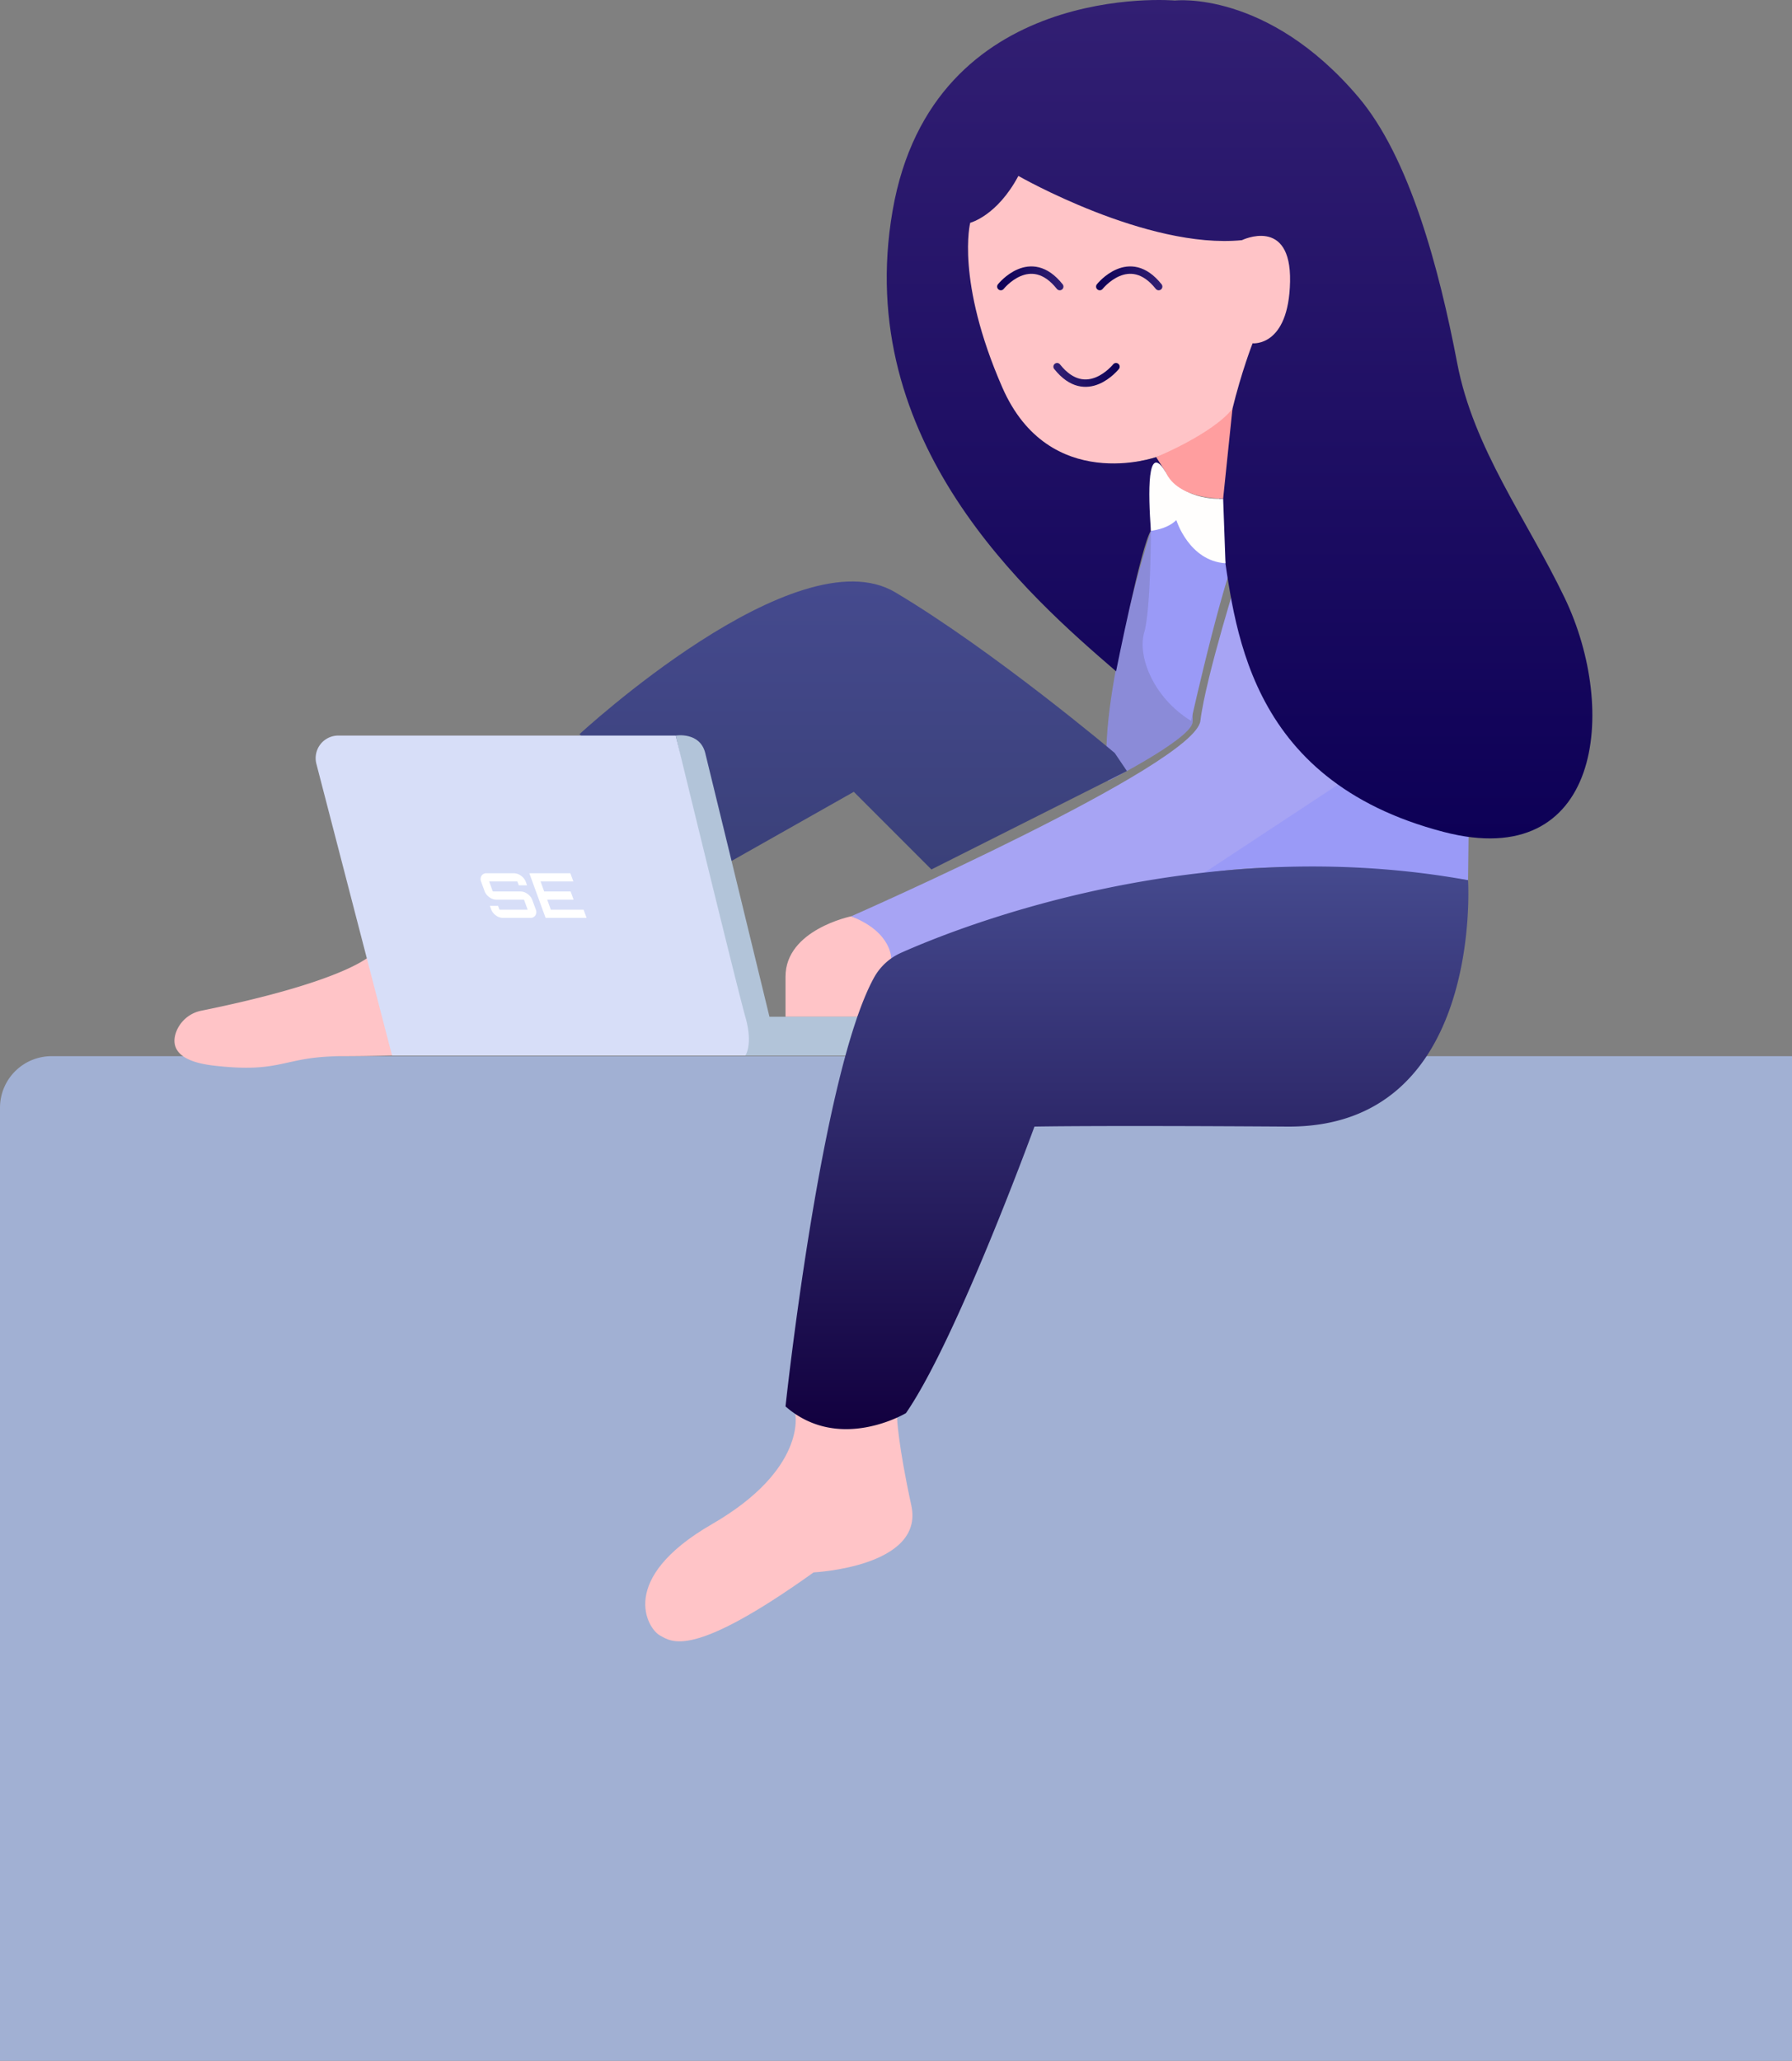 <svg xmlns="http://www.w3.org/2000/svg" xmlns:xlink="http://www.w3.org/1999/xlink" viewBox="0 0 993 1141.42"><rect x="0" y="0" width="993" height="1141.42" fill="#808080" stroke="none"/><defs><linearGradient id="b" x1="472.77" y1="322.08" x2="472.77" y2="481.58" gradientUnits="userSpaceOnUse"><stop offset="0" stop-color="#454a8e"/><stop offset="1" stop-color="#3a4079"/></linearGradient><linearGradient id="c" x1="624.47" y1="479.93" x2="624.47" y2="791.54" gradientUnits="userSpaceOnUse"><stop offset="0" stop-color="#454a8e"/><stop offset="1" stop-color="#12003f"/></linearGradient><linearGradient id="a" x1="686.89" y1="464.39" x2="686.89" gradientUnits="userSpaceOnUse"><stop offset="0" stop-color="#0d0056"/><stop offset="1" stop-color="#321f73"/></linearGradient><linearGradient id="d" x1="552.55" y1="154.17" x2="589.29" y2="154.17" xlink:href="#a"/><linearGradient id="e" x1="607.36" y1="154.17" x2="644.11" y2="154.17" xlink:href="#a"/><linearGradient id="f" x1="631" y1="211.65" x2="667.75" y2="211.65" gradientTransform="rotate(180 625.735 209.655)" xlink:href="#a"/></defs><path d="M28.56 585H993v556.42H0V613.56A28.56 28.56 0 0 1 28.56 585z" fill="#a1b0d3" data-name="Шар 16"/><path d="M206.88 527.79s-10.55 14.76-95.22 32a18.78 18.78 0 0 0-14.22 12.29c-2.37 7.17-.23 15.69 21 18.14 38.64 4.46 37.9-5.2 71.33-5.2S248 583 248 583z" fill="#ffc4c7" data-name="Шар 17"/><path d="M533.5 123s-.33 162.06 107.2 130.17c0 0 15.58-4.45 46.72-25.95s57.1-125.33 57.1-125.33L528 70z" fill="#ffc4c7" data-name="Шар 3"/><path d="M440.69 783.12s6.46 30.7-46.2 61.1-35.59 57.85-28.92 61.55 17.8 13.35 85.28-34.85c0 0 61.56-3 54.14-37.08s-7.92-48.67-7.92-48.67z" fill="#ffc4c7" data-name="Шар 15"/><g data-name="Шар 7"><path d="M637.74 294S607.33 388.88 614 432.64c0 0 43.76-22.25 46.72-31.89S637.74 294 637.74 294z" fill="#8b8bd8"/><path d="M435.28 563.16h39.82l27.57-45.83-31.05-9.79s-36.34 7.41-36.34 33.37z" fill="#ffc4c7" data-name="Шар 18"/></g><path d="M471.62 507.54s190.59-83.8 193.55-108.27S687.42 314 687.42 314l57.1 122.71s-6.67 18.94-23 24.87-54.88 22.25-54.88 22.25l-172.77 47.44s.74-14.83-22.25-23.73z" fill="#a7a4f4" data-name="Шар 8"/><path d="M813.77 463.54l-.28 24s-89-13.35-146.83-3.71l74.79-49.25 72.32 29" fill="#9a9af7" data-name="Шар 9"/><path d="M321.08 406.68s120.13-111.24 175-78.61 121.62 89 121.62 89l6.76 10-108.35 54.51-43-43-68.22 38.56z" fill="url(#b)" data-name="Шар 11"/><path d="M374.47 407.42s13.35-2.22 16.32 9.64 35.59 146.1 35.59 146.1h51.91l-6.67 21.5H413z" fill="#b2c4d9" data-name="Шар 14"/><path d="M813.49 487.52s8.9 137.19-100.11 136.48-140.16 0-140.16 0-43 117.91-71.2 158.7c0 0-37.08 22.25-66.74-3.71 0 0 19.67-184 49-237.43a31.94 31.94 0 0 1 15-13.81c32.58-14.52 165.04-67.24 314.21-40.23z" fill="url(#c)" data-name="Шар 10"/><path d="M217.25 584.66H413s4.45-5.93 0-21.5-38.56-155.74-38.56-155.74h-187a12.52 12.52 0 0 0-12.12 15.67z" fill="#d7def8" data-name="Шар 12"/><path d="M637.74 294s0 43.75-3.71 56.36 4.45 35.6 26 48.95c0 0 20.77-93.44 29.67-102.34s-51-14.08-51-14.08z" fill="#9a9af7" data-name="Шар 6"/><path d="M537.62 123.39s14.83-3.7 26.7-25.95c0 0 71.19 40.79 123.84 35.59 0 0 27.44-13.34 26.7 23s-20.76 34.12-20.76 34.12-24.48 62.28-17.1 108.26 11.87 133.49 123.1 162.41c86.91 22.59 97.08-67 66.86-129.82-20.86-43.36-50.42-82.47-59.45-129.73-10.1-52.92-26.5-114.21-54.87-147.59C702.25-5.64 651.08.29 651.08.29S516.86-11.58 494.61 116.72s75.64 213.58 123.84 255.11c0 0 14.09-70.45 19.29-77.87 0 0 .74-26.7 8.15-32.63l-5.19-8.16s-59.33 20.77-85.28-38.56-17.8-91.22-17.8-91.22z" fill="url(#a)" data-name="Шар 2"/><path d="M637.74 294s8.89-.74 14.09-5.93c0 0 7 22.62 27.25 23.91l-1.3-35.78s-21.5 2.23-31.89-14.83-9.64 11.83-8.15 32.63z" fill="#fffefd" data-name="Шар 5"/><g data-name="Шар 4"><path d="M640.7 253.17s31.08-12.71 42.24-26.75l-5.16 49.74s-25.21.74-31.89-14.83l-5.19-8.16" fill="#ff9e9f"/><path d="M287.46 490.35l-.69-1.89a.31.31 0 0 0-.3-.24H271.3q-.24 0-.15.24l1.85 5.08a.33.33 0 0 0 .33.24h15.17a6.52 6.52 0 0 1 3.87 1.39 7.13 7.13 0 0 1 2.63 3.38l1.85 5.08a3.63 3.63 0 0 1-.17 3.38 3.15 3.15 0 0 1-2.86 1.39h-15.17a6.5 6.5 0 0 1-3.89-1.39 7.23 7.23 0 0 1-2.62-3.38l-.69-1.89H276l.69 1.89a.33.33 0 0 0 .33.24h15.17q.21 0 .12-.24l-1.85-5.08a.31.31 0 0 0-.3-.24H275a6.48 6.48 0 0 1-3.88-1.39 7.17 7.17 0 0 1-2.62-3.38l-1.85-5.08a3.66 3.66 0 0 1 .16-3.38 3.13 3.13 0 0 1 2.87-1.39h15.17a6.54 6.54 0 0 1 3.88 1.39 7.14 7.14 0 0 1 2.63 3.38l.69 1.89zm28.6-6.66l1.65 4.53h-18.16l2 5.56h14.65l1.65 4.53h-14.62l2 5.56h18.16l1.65 4.53h-22.71l-9-24.71z" fill="#fff"/><path d="M554.59 158.74s16.33-20.54 32.65 0" fill="none" stroke-linecap="round" stroke-linejoin="round" stroke-width="4.095" stroke="url(#d)"/><path d="M609.41 158.74s16.32-20.54 32.65 0" fill="none" stroke-linecap="round" stroke-linejoin="round" stroke-width="4.095" stroke="url(#e)"/><path d="M618.41 203.09s-16.32 20.54-32.65 0" fill="none" stroke-linecap="round" stroke-linejoin="round" stroke-width="4.095" stroke="url(#f)"/></g></svg>